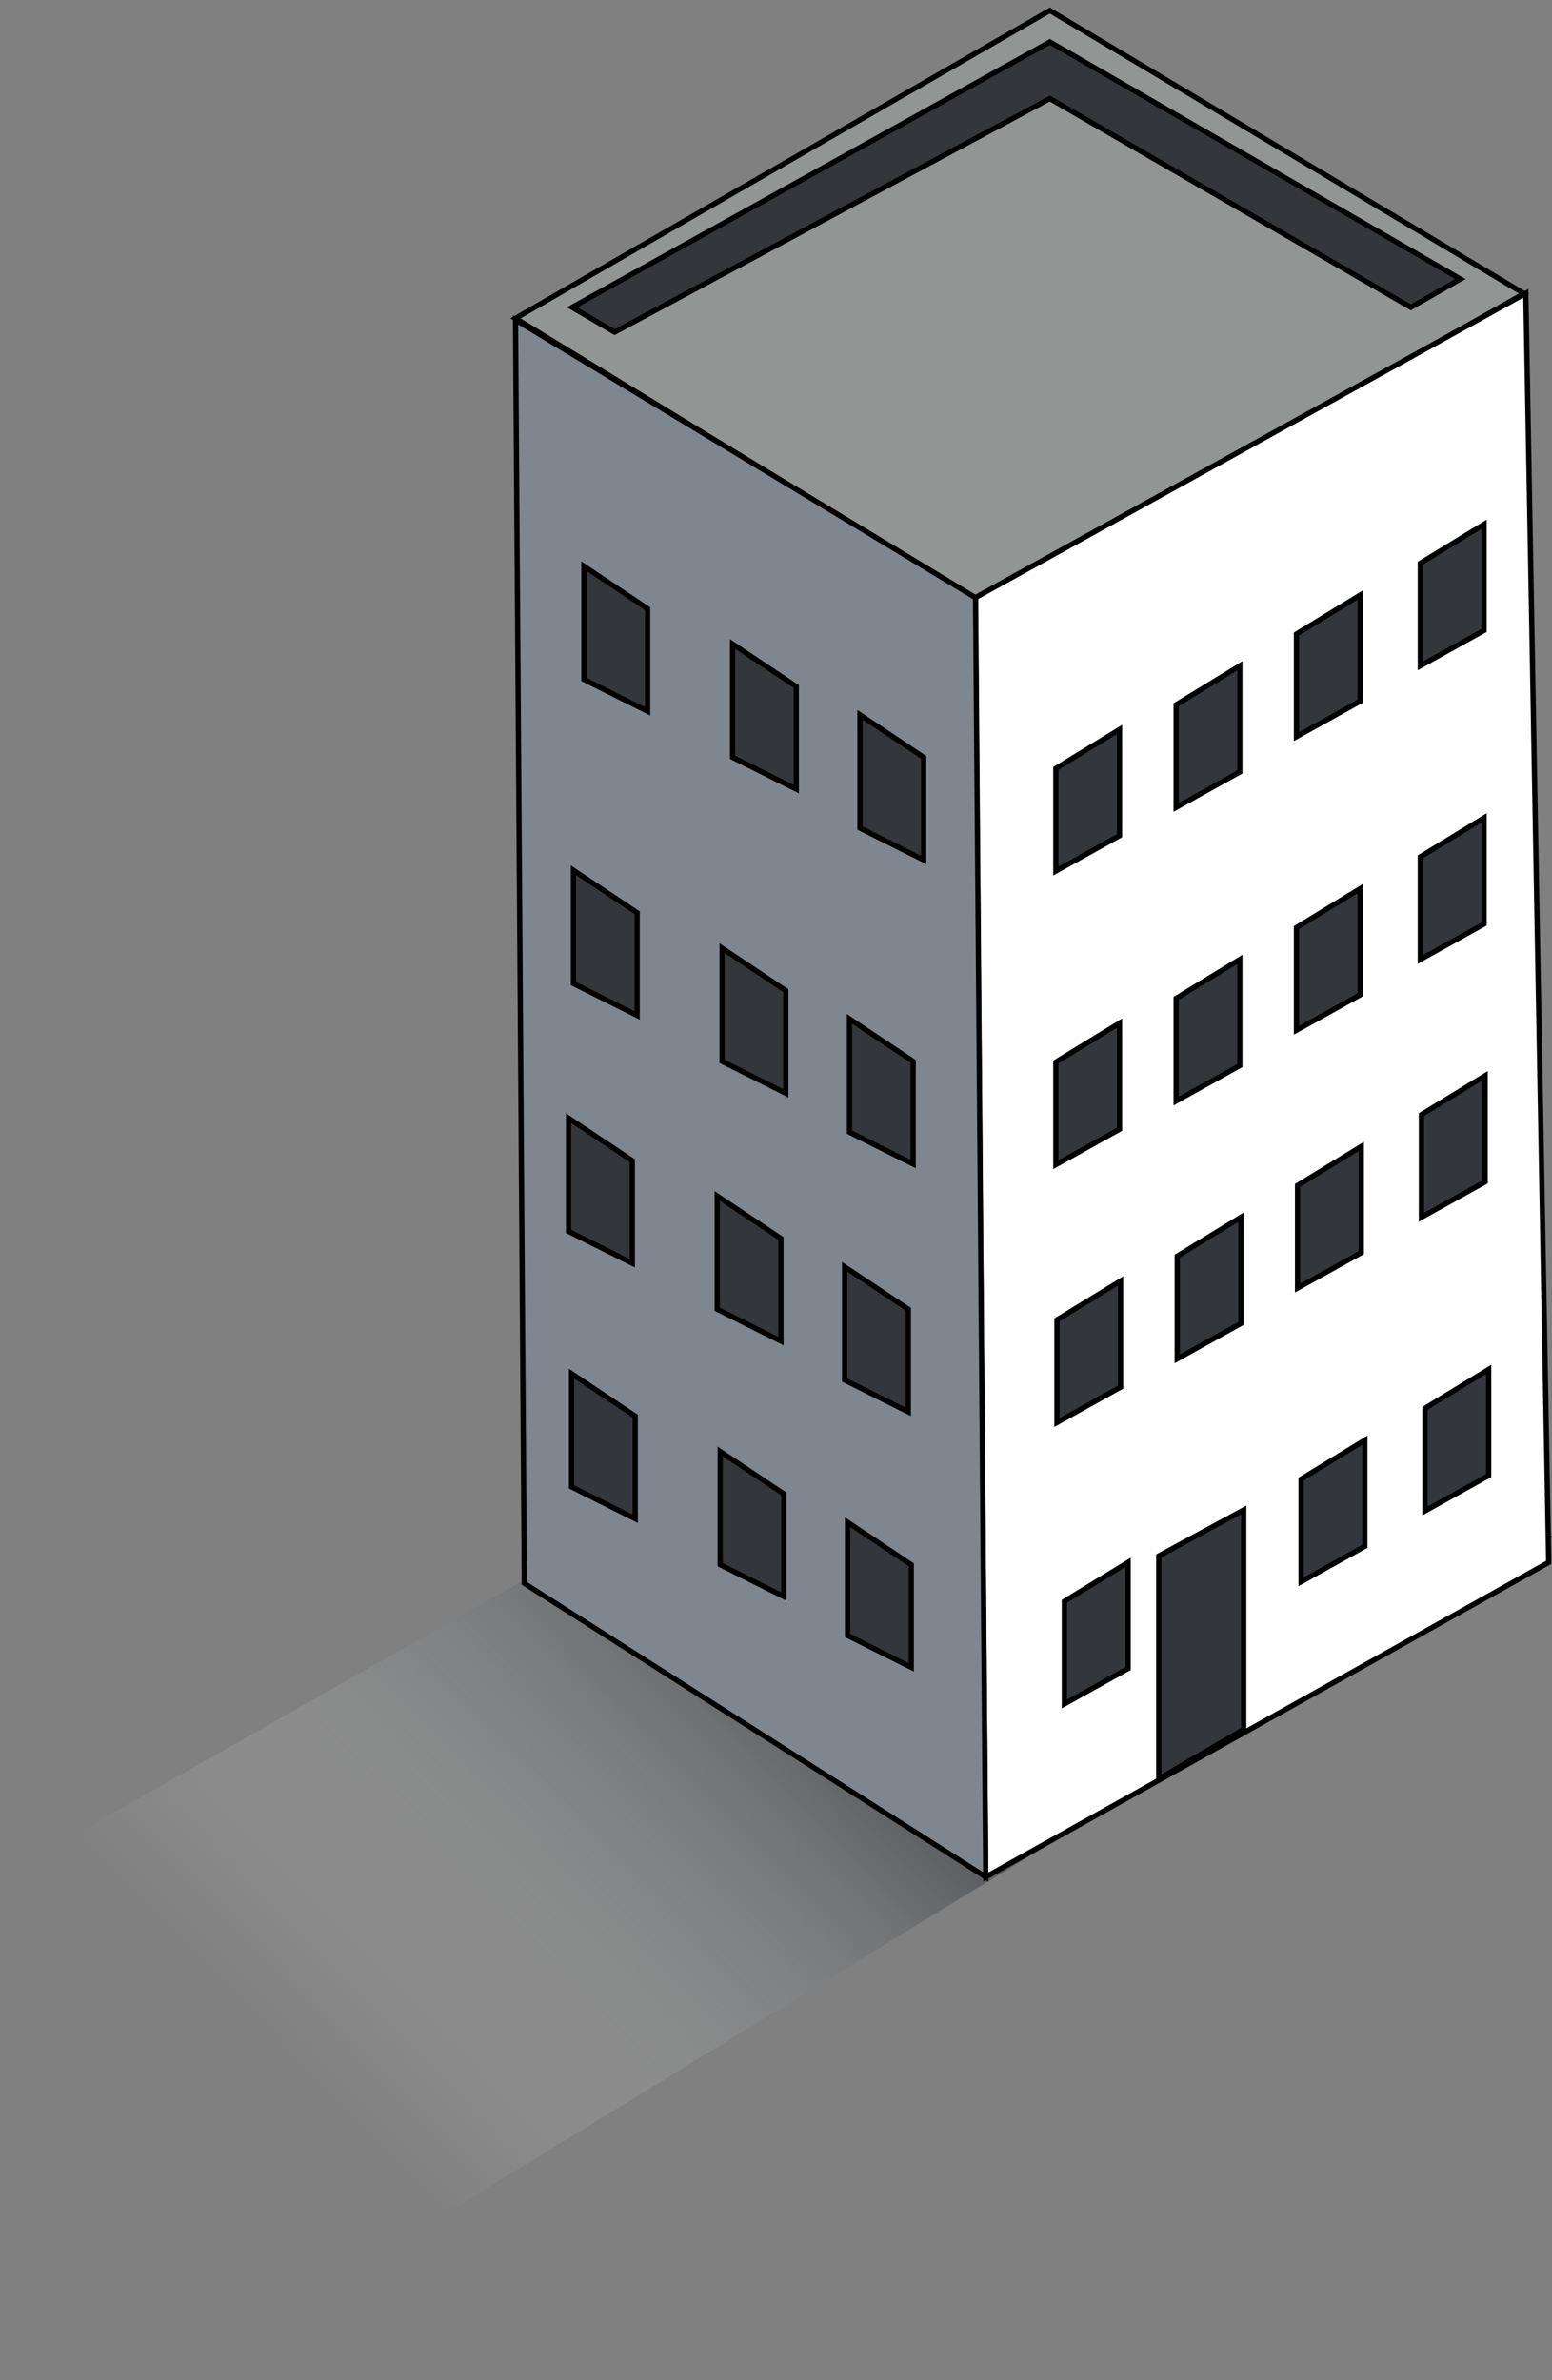 <svg width="148" height="227" viewBox="0 0 148 227" fill="none" xmlns="http://www.w3.org/2000/svg">
<rect x="0" y="0" width="148" height="227" fill="#808080" stroke="none"/>
<path d="M0 179L71.5 138.5L103.5 120.5L148 146.5L16.5 227L0 179Z" fill="url(#paint0_linear_5075_94783)"/>
<path d="M49.158 30.359L100.114 1L145.334 27.997L93.365 57.356L49.158 30.359Z" fill="#919594" stroke="black" stroke-width="0.5"/>
<path d="M147.685 149L94.001 178.999L93.001 56.999L145.503 27.972L147.685 149Z" fill="#FEFEFE" stroke="black" stroke-width="0.5"/>
<path d="M50.001 151L49.16 30.5L93.03 57L94.001 179L50.001 151Z" fill="#7E8790" stroke="black" stroke-width="0.5"/>
<path d="M80.544 120.811L86.618 124.86V134.646L80.544 131.609V120.811Z" fill="#33373B" stroke="black" stroke-width="0.5"/>
<path d="M80.825 145.174L86.899 149.223V159.01L80.825 155.973V145.174Z" fill="#33373B" stroke="black" stroke-width="0.5"/>
<path d="M81.007 97.173L87.081 101.223V111.009L81.007 107.972V97.173Z" fill="#33373B" stroke="black" stroke-width="0.5"/>
<path d="M82.007 68.173L88.081 72.223V82.009L82.007 78.972V68.173Z" fill="#33373B" stroke="black" stroke-width="0.5"/>
<path d="M68.395 114.061L74.47 118.11V127.896L68.395 124.859V114.061Z" fill="#33373B" stroke="black" stroke-width="0.5"/>
<path d="M68.677 138.424L74.751 142.473V152.26L68.677 149.223V138.424Z" fill="#33373B" stroke="black" stroke-width="0.5"/>
<path d="M68.858 90.424L74.933 94.474V104.26L68.858 101.223V90.424Z" fill="#33373B" stroke="black" stroke-width="0.5"/>
<path d="M69.858 61.424L75.933 65.474V75.26L69.858 72.223V61.424Z" fill="#33373B" stroke="black" stroke-width="0.5"/>
<path d="M54.22 106.637L60.294 110.686V120.473L54.22 117.435V106.637Z" fill="#33373B" stroke="black" stroke-width="0.5"/>
<path d="M54.501 131L60.575 135.05V144.836L54.501 141.799V131Z" fill="#33373B" stroke="black" stroke-width="0.5"/>
<path d="M54.684 83L60.759 87.049V96.836L54.684 93.799V83Z" fill="#33373B" stroke="black" stroke-width="0.5"/>
<path d="M55.684 54L61.759 58.05V67.836L55.684 64.799V54Z" fill="#33373B" stroke="black" stroke-width="0.5"/>
<path d="M100.115 4L139.261 26.61L134.536 29.309L100.115 9.399L58.608 31.672L54.559 29.309L100.115 4Z" fill="#33373B" stroke="black" stroke-width="0.5"/>
<path d="M135.549 106.3L141.623 102.588V112.711L135.549 116.086V106.3Z" fill="#33373B" stroke="black" stroke-width="0.5"/>
<path d="M135.444 81.712L141.519 78V88.124L135.444 91.498V81.712Z" fill="#33373B" stroke="black" stroke-width="0.5"/>
<path d="M135.444 53.712L141.519 50V60.124L135.444 63.498V53.712Z" fill="#33373B" stroke="black" stroke-width="0.5"/>
<path d="M135.886 134.309L141.96 130.597V140.72L135.886 144.095V134.309Z" fill="#33373B" stroke="black" stroke-width="0.5"/>
<path d="M123.738 113.049L129.812 109.337V119.461L123.738 122.835V113.049Z" fill="#33373B" stroke="black" stroke-width="0.5"/>
<path d="M123.634 88.461L129.708 84.749V94.873L123.634 98.248V88.461Z" fill="#33373B" stroke="black" stroke-width="0.5"/>
<path d="M123.634 60.461L129.708 56.749V66.873L123.634 70.248V60.461Z" fill="#33373B" stroke="black" stroke-width="0.5"/>
<path d="M124.075 141.058L130.149 137.346V147.469L124.075 150.844V141.058Z" fill="#33373B" stroke="black" stroke-width="0.5"/>
<path d="M112.263 119.798L118.337 116.086V126.21L112.263 129.584V119.798Z" fill="#33373B" stroke="black" stroke-width="0.5"/>
<path d="M112.158 95.21L118.232 91.498V101.622L112.158 104.997V95.21Z" fill="#33373B" stroke="black" stroke-width="0.5"/>
<path d="M112.158 67.21L118.232 63.498V73.622L112.158 76.996V67.21Z" fill="#33373B" stroke="black" stroke-width="0.5"/>
<path d="M100.79 125.872L106.864 122.16V132.284L100.79 135.658V125.872Z" fill="#33373B" stroke="black" stroke-width="0.5"/>
<path d="M101.501 152.712L107.575 149V159.124L101.501 162.498V152.712Z" fill="#33373B" stroke="black" stroke-width="0.5"/>
<path d="M100.685 101.284L106.759 97.572V107.696L100.685 111.071V101.284Z" fill="#33373B" stroke="black" stroke-width="0.5"/>
<path d="M100.685 73.284L106.759 69.572V79.696L100.685 83.071V73.284Z" fill="#33373B" stroke="black" stroke-width="0.5"/>
<path d="M110.502 148.387L118.601 144V164.922L110.502 169.647V148.387Z" fill="#33373B" stroke="black" stroke-width="0.5"/>
<defs>
<linearGradient id="paint0_linear_5075_94783" x1="106.5" y1="148.5" x2="42.19" y2="211.161" gradientUnits="userSpaceOnUse">
<stop offset="0.181" stop-color="#33373B"/>
<stop offset="1" stop-color="#D9D9D9" stop-opacity="0"/>
</linearGradient>
</defs>
</svg>
